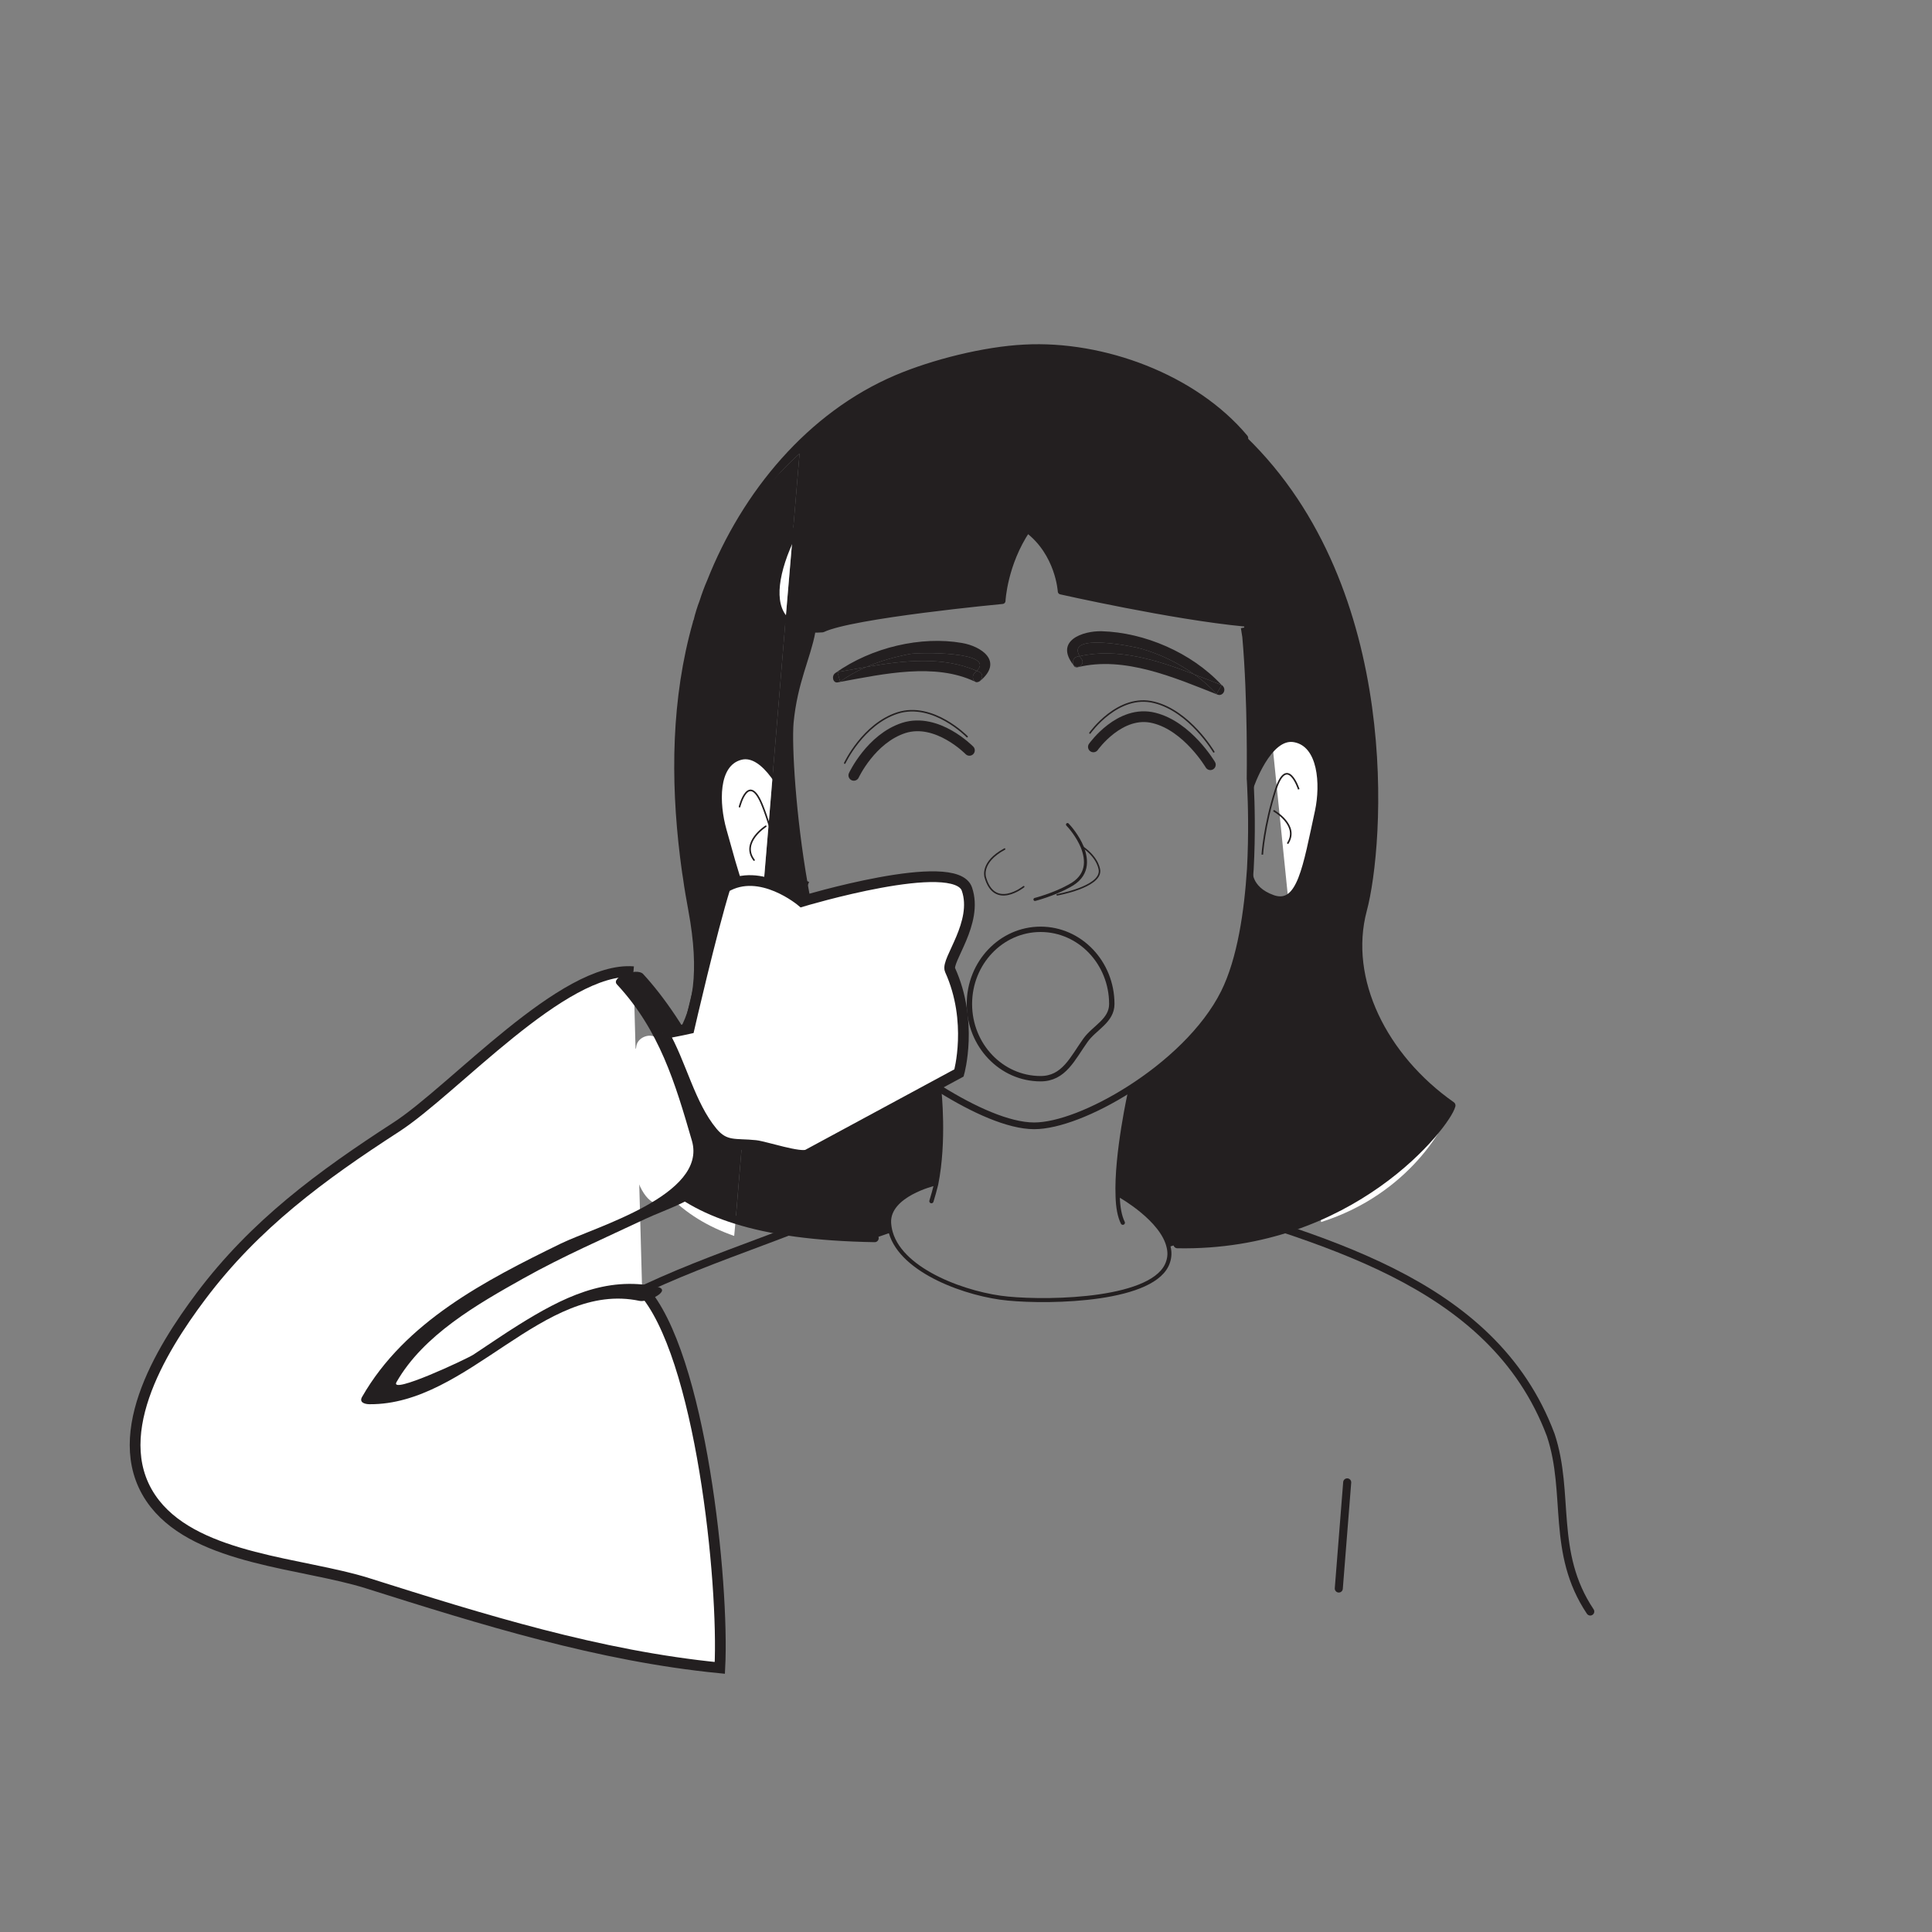 <?xml version="1.0" encoding="UTF-8"?>
<svg xmlns="http://www.w3.org/2000/svg" xmlns:xlink="http://www.w3.org/1999/xlink" width="360pt" height="360pt" viewBox="0 0 360 360" version="1.1">
<rect x="0" y="0" width="360" height="360" fill="#808080" stroke="none"/>
<defs>
<clipPath id="clip1">
  <path d="M 132 64.891 L 270.461 64.891 L 270.461 232.352 L 132 232.352 Z M 132 64.891 "/>
</clipPath>
<clipPath id="clip2">
  <path d="M 114.23 84 L 149 84 L 149 228 L 114.23 228 Z M 114.23 84 "/>
</clipPath>
</defs>
<g id="surface1">
<path style="fill:none;stroke-width:1.5;stroke-linecap:round;stroke-linejoin:round;stroke:rgb(13.73%,12.16%,12.549%);stroke-opacity:1;stroke-miterlimit:4;" d="M -0 0.001 C -16.04 -7.452 -33.442 -11.823 -48.821 -20.718 C -56.145 -24.948 -62.942 -30.233 -67.504 -37.464 C -72.141 -44.808 -74.614 -53.312 -76.415 -61.737 C -76.668 -62.929 -76.911 -64.12 -77.137 -65.315 " transform="matrix(1,0,0,-1,160.411,223.856)"/>
<path style="fill:none;stroke-width:1.5;stroke-linecap:round;stroke-linejoin:round;stroke:rgb(13.73%,12.16%,12.549%);stroke-opacity:1;stroke-miterlimit:4;" d="M -0.001 0 C 27.776 -8.769 60.644 -16.07 71.601 -45.297 C 75.249 -56.246 71.601 -67.195 78.964 -78.187 " transform="matrix(1,0,0,-1,217.356,222.094)"/>
<path style="fill:none;stroke-width:1.5;stroke-linecap:round;stroke-linejoin:round;stroke:rgb(13.73%,12.16%,12.549%);stroke-opacity:1;stroke-miterlimit:4;" d="M 0.001 -0.001 C -0.53 -6.595 -1.05 -13.196 -1.565 -19.778 " transform="matrix(1,0,0,-1,251.03,276.218)"/>
<path style="fill:none;stroke-width:1.5;stroke-linecap:round;stroke-linejoin:round;stroke:rgb(13.73%,12.16%,12.549%);stroke-opacity:1;stroke-miterlimit:4;" d="M 0.001 -0.002 C 0.438 -6.584 0.884 -13.17 1.337 -19.744 " transform="matrix(1,0,0,-1,132.05,279.326)"/>
<path style=" stroke:none;fill-rule:nonzero;fill:rgb(100%,100%,100%);fill-opacity:1;" d="M 246.164 227.711 C 262.637 222.492 269.594 209.477 270.457 206.004 C 257.77 197.105 250.5 182.57 253.973 169.559 C 257.133 157.676 260.82 109.703 231.281 81.57 "/>
<path style=" stroke:none;fill-rule:nonzero;fill:rgb(13.73%,12.16%,12.549%);fill-opacity:1;" d="M 227.641 127.656 C 227.32 128.199 227.008 128.746 226.684 129.297 C 225.453 127.973 224.086 126.742 222.578 125.691 C 224.312 126.332 225.996 127.012 227.641 127.656 "/>
<path style=" stroke:none;fill-rule:nonzero;fill:rgb(13.73%,12.16%,12.549%);fill-opacity:1;" d="M 222.488 125.645 C 215.652 123 208.262 120.676 201.191 122.27 C 198.504 117.895 211.09 120.402 212.727 120.902 C 216.062 121.859 219.48 123.457 222.488 125.645 "/>
<path style=" stroke:none;fill-rule:nonzero;fill:rgb(13.73%,12.16%,12.549%);fill-opacity:1;" d="M 201.512 122.773 C 202.289 123.73 200.781 124.871 200.012 123.91 C 199.777 123.41 199.961 122.543 200.691 122.363 C 200.875 122.316 201.012 122.27 201.195 122.27 C 201.238 122.406 201.379 122.594 201.512 122.773 "/>
<path style=" stroke:none;fill-rule:nonzero;fill:rgb(13.73%,12.16%,12.549%);fill-opacity:1;" d="M 222.488 125.645 C 219.48 123.457 216.062 121.859 212.727 120.902 C 211.09 120.402 198.504 117.895 201.191 122.27 C 201.012 122.27 200.875 122.316 200.691 122.359 C 199.961 122.543 199.781 123.41 200.012 123.91 C 196.449 119.355 201.789 117.527 205.297 117.621 C 213.188 117.848 221.984 121.543 227.641 127.652 C 226.004 127.016 224.312 126.332 222.582 125.691 C 222.535 125.645 222.535 125.645 222.488 125.645 "/>
<path style=" stroke:none;fill-rule:nonzero;fill:rgb(13.73%,12.16%,12.549%);fill-opacity:1;" d="M 201.195 122.27 C 208.262 120.676 215.652 123 222.488 125.645 C 222.535 125.645 222.535 125.645 222.574 125.691 C 224.086 126.738 225.453 127.973 226.684 129.297 C 227.008 128.746 227.316 128.199 227.641 127.652 C 227.734 127.652 227.781 127.742 227.824 127.789 C 228.598 128.566 227.824 129.797 226.871 129.43 C 218.887 126.285 209.543 122.184 200.828 124.324 C 200.422 124.414 200.141 124.234 200.012 123.91 C 200.785 124.871 202.289 123.73 201.512 122.773 C 201.379 122.594 201.238 122.406 201.195 122.27 "/>
<path style=" stroke:none;fill-rule:nonzero;fill:rgb(13.73%,12.16%,12.549%);fill-opacity:1;" d="M 182.547 125.234 C 183.316 125.602 183.043 126.695 182.406 127.012 C 182.316 127.059 182.18 127.105 181.996 127.105 C 181.902 127.148 181.859 127.105 181.77 127.059 C 181.723 127.059 181.723 127.012 181.672 127.012 C 181.223 126.648 181.086 125.828 181.672 125.328 C 181.812 125.234 181.902 125.098 181.996 125.004 C 182.18 125.051 182.359 125.145 182.547 125.234 "/>
<path style=" stroke:none;fill-rule:nonzero;fill:rgb(13.73%,12.16%,12.549%);fill-opacity:1;" d="M 169.547 121.859 C 171.234 121.543 185.688 121.363 181.996 125.008 C 175.797 122.27 168.402 123.047 161.43 124.277 C 164.074 123.141 166.855 122.363 169.547 121.859 "/>
<path style=" stroke:none;fill-rule:nonzero;fill:rgb(13.73%,12.16%,12.549%);fill-opacity:1;" d="M 181.996 127.105 C 182.18 127.105 182.312 127.062 182.406 127.016 C 182.27 127.105 182.129 127.152 181.996 127.105 "/>
<path style=" stroke:none;fill-rule:nonzero;fill:rgb(13.73%,12.16%,12.549%);fill-opacity:1;" d="M 210.906 75.621 C 227.82 83.742 238.949 112.832 234.301 116.391 C 233.523 116.348 232.75 116.254 231.883 116.164 C 218.426 114.883 197.676 110.188 197.676 110.188 C 197.676 110.188 197.27 103.074 191.43 98.695 C 187.102 105.125 186.781 111.965 186.781 111.965 C 186.781 111.965 158.691 114.613 153.262 117.254 C 152.582 117.301 151.949 117.348 151.348 117.254 C 149.07 117.211 147.43 116.527 146.383 115.43 L 147.707 99.793 C 151.902 91.172 159.836 81.82 167.266 78.359 C 182.27 71.293 191.43 80.094 191.43 80.094 C 193.582 77.676 199.828 70.289 210.906 75.621 "/>
<path style=" stroke:none;fill-rule:nonzero;fill:rgb(13.73%,12.16%,12.549%);fill-opacity:1;" d="M 181.672 127.016 C 174.242 123.461 164.715 125.559 156.555 127.059 L 156.555 127.016 C 158.055 125.918 159.695 125.008 161.43 124.277 C 168.402 123.047 175.793 122.27 181.996 125.008 C 181.902 125.098 181.812 125.234 181.672 125.328 C 181.086 125.828 181.223 126.648 181.672 127.016 "/>
<path style=" stroke:none;fill-rule:nonzero;fill:rgb(13.73%,12.16%,12.549%);fill-opacity:1;" d="M 161.434 124.277 C 159.695 125.008 158.055 125.918 156.555 127.016 C 156.367 126.422 156.23 125.828 156.047 125.234 C 157.781 124.918 159.605 124.598 161.434 124.277 "/>
<path style=" stroke:none;fill-rule:nonzero;fill:rgb(13.73%,12.16%,12.549%);fill-opacity:1;" d="M 181.996 125.008 C 185.688 121.359 171.234 121.543 169.547 121.859 C 166.855 122.363 164.078 123.137 161.434 124.281 C 159.605 124.598 157.781 124.918 156.051 125.234 C 156.23 125.828 156.367 126.422 156.555 127.012 L 156.555 127.059 C 156.418 127.105 156.23 127.105 156.098 127.152 C 155.227 127.336 154.863 125.969 155.641 125.418 C 162.434 120.582 171.688 118.484 179.254 119.809 C 182.77 120.402 187.102 123.184 182.59 126.922 C 182.547 126.969 182.453 127.012 182.406 127.012 C 183.039 126.695 183.316 125.602 182.547 125.234 C 182.359 125.145 182.18 125.051 181.996 125.008 "/>
<path style=" stroke:none;fill-rule:nonzero;fill:rgb(13.73%,12.16%,12.549%);fill-opacity:1;" d="M 174.105 220.586 C 174.105 220.586 165.445 222.637 165.672 227.836 C 165.715 228.477 165.809 229.066 165.984 229.664 L 162.977 230.711 C 151.988 230.527 143.598 229.344 137.082 227.293 L 141.82 170.336 C 142.508 170.609 143.238 170.562 144.102 170.199 C 147.562 168.738 149.254 166.094 149.887 164.863 C 151.582 174.621 154.18 184.062 157.734 188.664 C 160.246 191.902 167.449 198.059 175.199 202.895 L 175.199 202.938 L 175.02 203.168 C 175.02 203.168 176.07 212.609 174.426 220.68 Z M 174.105 220.586 "/>
<path style=" stroke:none;fill-rule:nonzero;fill:rgb(100%,100%,100%);fill-opacity:1;" d="M 147.703 99.789 L 146.379 115.43 C 143.461 112.422 144.555 106.312 147.703 99.789 "/>
<g clip-path="url(#clip1)" clip-rule="nonzero">
<path style=" stroke:none;fill-rule:nonzero;fill:rgb(13.73%,12.16%,12.549%);fill-opacity:1;" d="M 237.266 167.188 C 242.098 168.828 243.148 161.582 245.426 151.094 C 246.473 146.121 246.02 138.824 241.23 137.914 C 236.441 136.957 233.16 146.762 233.16 146.762 L 233.023 146.762 C 232.98 145.664 232.934 145.074 232.934 145.074 C 232.934 145.074 233.16 130.434 232.109 118.625 C 232.023 118.078 231.926 117.484 231.836 116.938 L 231.883 116.164 C 232.75 116.254 233.523 116.348 234.301 116.391 C 238.949 112.832 227.824 83.738 210.906 75.625 C 199.828 70.289 193.578 77.676 191.434 80.09 C 191.434 80.09 182.27 71.293 167.266 78.359 C 159.84 81.824 151.902 91.172 147.699 99.793 L 148.984 84.512 C 141.223 91.492 135.988 99.699 132.477 108.41 C 138.941 92.043 151.035 77.445 167.129 70.605 C 173.879 67.734 183.453 65.32 190.934 64.953 C 205.48 64.18 222.445 70.426 231.836 81.641 L 231.613 81.871 C 260.789 110.051 257.145 157.703 253.949 169.559 C 250.488 182.555 257.785 197.102 270.457 205.992 C 269.594 209.461 251.902 232.445 219.391 231.848 L 217.746 232.352 C 216.605 227.242 208.855 222.867 208.855 222.867 L 208.262 222.867 C 207.945 215.113 210.633 203.168 210.633 203.168 L 210.496 202.938 C 217.652 198.379 224.586 191.996 228.098 184.973 C 231.203 178.723 232.473 169.789 232.98 161.941 L 233.023 161.941 C 233.023 161.941 232.473 165.5 237.266 167.188 "/>
</g>
<path style=" stroke:none;fill-rule:nonzero;fill:rgb(13.73%,12.16%,12.549%);fill-opacity:1;" d="M 147.25 134.629 C 146.883 138.871 147.66 152.137 149.895 164.816 L 149.895 164.863 C 149.258 166.094 147.562 168.738 144.102 170.195 C 143.238 170.562 142.508 170.609 141.82 170.336 L 143.238 153.418 L 143.965 144.57 L 146.383 115.43 C 147.43 116.527 149.07 117.211 151.348 117.254 L 151.305 117.715 C 150.441 122.457 147.98 127.012 147.25 134.629 "/>
<path style=" stroke:none;fill-rule:nonzero;fill:rgb(100%,100%,100%);fill-opacity:1;" d="M 143.965 144.57 L 143.238 153.418 L 141.82 170.336 C 138.812 169.379 137.352 163.039 134.98 154.648 C 133.613 149.77 133.34 142.426 138.039 141.199 C 140.27 140.605 142.367 142.426 143.965 144.57 "/>
<path style=" stroke:none;fill-rule:nonzero;fill:rgb(100%,100%,100%);fill-opacity:1;" d="M 137.082 227.289 L 136.805 230.301 C 126.953 226.832 120.621 220.543 115.328 207.816 C 119.066 216.434 124.633 223.41 137.082 227.289 "/>
<g clip-path="url(#clip2)" clip-rule="nonzero">
<path style=" stroke:none;fill-rule:nonzero;fill:rgb(13.73%,12.16%,12.549%);fill-opacity:1;" d="M 148.984 84.516 L 147.703 99.789 C 144.555 106.312 143.465 112.422 146.383 115.43 L 143.965 144.566 C 142.367 142.426 140.27 140.602 138.039 141.195 C 133.344 142.426 133.613 149.77 134.98 154.648 C 137.355 163.035 138.812 169.375 141.82 170.332 L 137.078 227.289 C 124.633 223.41 119.066 216.438 115.328 207.816 C 114.965 206.949 114.598 206.039 114.23 205.125 C 123.676 197.102 133.344 192.996 129.008 169.559 C 128.645 167.645 128.32 165.594 128.004 163.492 C 127.773 162.172 127.641 160.895 127.457 159.574 C 125.859 146.531 125.684 130.934 129.828 116.16 C 129.828 116.023 129.875 115.887 129.965 115.75 C 130.285 114.562 130.695 113.332 131.062 112.191 C 131.52 110.871 131.973 109.641 132.473 108.41 C 135.988 99.699 141.23 91.492 148.984 84.516 "/>
</g>
<path style="fill:none;stroke-width:1.5;stroke-linecap:round;stroke-linejoin:round;stroke:rgb(13.73%,12.16%,12.549%);stroke-opacity:1;stroke-miterlimit:4;" d="M 0 -0 C -9.391 11.215 -26.355 17.465 -40.902 16.687 C -48.383 16.324 -57.957 13.906 -64.707 11.035 C -80.801 4.195 -92.887 -10.398 -99.363 -26.77 C -99.906 -28 -100.363 -29.273 -100.773 -30.555 C -101.004 -31.145 -101.184 -31.691 -101.371 -32.285 C -101.551 -32.879 -101.738 -33.516 -101.871 -34.109 C -101.961 -34.246 -102.008 -34.383 -102.008 -34.52 C -105.977 -48.52 -106.152 -63.477 -104.379 -77.934 C -104.195 -79.254 -104.062 -80.531 -103.832 -81.855 C -103.559 -83.906 -103.191 -85.91 -102.828 -87.918 C -98.492 -111.355 -108.16 -115.461 -117.605 -123.484 C -117.238 -124.398 -116.871 -125.309 -116.508 -126.176 C -112.769 -134.797 -107.203 -141.77 -94.758 -145.648 C -88.234 -147.703 -79.848 -148.883 -68.855 -149.07 " transform="matrix(1,0,0,-1,231.836,81.641)"/>
<path style="fill:none;stroke-width:1.5;stroke-linecap:round;stroke-linejoin:round;stroke:rgb(13.73%,12.16%,12.549%);stroke-opacity:1;stroke-miterlimit:4;" d="M 0 0.002 C 32.512 -0.592 50.203 22.393 51.066 25.857 C 38.395 34.748 31.098 49.299 34.559 62.291 C 37.754 74.146 41.398 121.799 12.223 149.982 C 12.125 150.072 11.988 150.209 11.898 150.303 " transform="matrix(1,0,0,-1,219.391,231.85)"/>
<path style="fill:none;stroke-width:1.25;stroke-linecap:butt;stroke-linejoin:miter;stroke:rgb(13.73%,12.16%,12.549%);stroke-opacity:1;stroke-miterlimit:4;" d="M -0 -0 C -2.235 12.676 -3.012 25.945 -2.645 30.187 C -1.915 37.805 0.546 42.359 1.41 47.102 " transform="matrix(1,0,0,-1,149.895,164.816)"/>
<path style="fill:none;stroke-width:1.25;stroke-linecap:butt;stroke-linejoin:miter;stroke:rgb(13.73%,12.16%,12.549%);stroke-opacity:1;stroke-miterlimit:4;" d="M 0 -0.001 C 0.102 -0.547 0.188 -1.137 0.27 -1.688 C 1.324 -13.501 1.098 -28.137 1.098 -28.137 C 1.098 -28.137 1.145 -28.727 1.188 -29.825 C 1.324 -32.559 1.504 -38.395 1.145 -45.004 C 0.637 -52.852 -0.633 -61.79 -3.738 -68.036 C -7.25 -75.059 -14.184 -81.442 -21.34 -86.001 C -27.992 -90.243 -34.746 -92.844 -39.125 -92.844 C -43.914 -92.844 -50.48 -89.833 -56.637 -86.001 L -56.637 -85.958 C -64.387 -81.122 -71.59 -74.965 -74.102 -71.727 C -77.652 -67.126 -80.254 -57.684 -81.941 -47.926 " transform="matrix(1,0,0,-1,231.836,116.937)"/>
<path style="fill:none;stroke-width:0.79;stroke-linecap:round;stroke-linejoin:round;stroke:rgb(13.73%,12.16%,12.549%);stroke-opacity:1;stroke-miterlimit:4;" d="M 0 0.001 C 0 0.001 -2.687 -11.948 -2.371 -19.698 C -2.324 -21.749 -2.008 -23.483 -1.414 -24.671 " transform="matrix(1,0,0,-1,210.633,203.165)"/>
<path style="fill:none;stroke-width:0.79;stroke-linecap:round;stroke-linejoin:round;stroke:rgb(13.73%,12.16%,12.549%);stroke-opacity:1;stroke-miterlimit:4;" d="M 0.001 0.001 C 0.001 0.001 1.047 -9.44 -0.589 -17.511 C -0.871 -18.608 -1.14 -19.655 -1.46 -20.655 " transform="matrix(1,0,0,-1,175.019,203.165)"/>
<path style="fill:none;stroke-width:1.25;stroke-linecap:butt;stroke-linejoin:miter;stroke:rgb(13.73%,12.16%,12.549%);stroke-opacity:1;stroke-miterlimit:4;" d="M -0 -0 L -0 0.046 C 0.179 0.46 0.269 0.734 0.269 0.734 " transform="matrix(1,0,0,-1,149.895,164.863)"/>
<path style="fill:none;stroke-width:0.79;stroke-linecap:round;stroke-linejoin:round;stroke:rgb(13.73%,12.16%,12.549%);stroke-opacity:1;stroke-miterlimit:4;" d="M 0 -0.001 C 0 -0.001 -1.191 2.69 -2.964 5.019 C -4.562 7.155 -6.66 8.983 -8.89 8.39 C -13.585 7.155 -13.316 -0.185 -11.949 -5.063 C -9.578 -13.45 -8.117 -19.79 -5.109 -20.751 C -4.421 -21.02 -3.691 -20.977 -2.828 -20.61 C 0.633 -19.153 2.325 -16.509 2.958 -15.278 " transform="matrix(1,0,0,-1,146.929,149.585)"/>
<path style="fill:none;stroke-width:0.296;stroke-linecap:round;stroke-linejoin:round;stroke:rgb(13.73%,12.16%,12.549%);stroke-opacity:1;stroke-miterlimit:4;" d="M -0.002 -0.002 C -0.002 -0.002 1.689 6.748 4.287 0.135 C 4.744 -1.006 5.107 -2.096 5.432 -3.103 C 7.068 -8.115 7.525 -11.717 7.525 -11.717 " transform="matrix(1,0,0,-1,137.807,150.315)"/>
<path style="fill:none;stroke-width:0.296;stroke-linecap:round;stroke-linejoin:round;stroke:rgb(13.73%,12.16%,12.549%);stroke-opacity:1;stroke-miterlimit:4;" d="M -0.001 -0.001 C -0.001 -0.001 -4.696 -3.013 -2.184 -6.294 " transform="matrix(1,0,0,-1,142.688,153.964)"/>
<path style="fill:none;stroke-width:0.79;stroke-linecap:butt;stroke-linejoin:miter;stroke:rgb(13.73%,12.16%,12.549%);stroke-opacity:1;stroke-miterlimit:4;" d="M -0 -0.001 C -0 -0.001 3.281 9.804 8.066 8.847 C 12.855 7.933 13.312 0.636 12.266 -4.333 C 9.988 -14.817 8.937 -22.067 4.105 -20.427 C -0.688 -18.743 -0.141 -15.181 -0.141 -15.181 " transform="matrix(1,0,0,-1,233.16,146.761)"/>
<path style="fill:none;stroke-width:0.296;stroke-linecap:butt;stroke-linejoin:miter;stroke:rgb(13.73%,12.16%,12.549%);stroke-opacity:1;stroke-miterlimit:4;" d="M -0.001 -0.001 C -0.001 -0.001 -2.146 6.609 -4.333 -0.137 C -6.481 -6.887 -6.798 -12.172 -6.798 -12.172 " transform="matrix(1,0,0,-1,242.009,147.078)"/>
<path style="fill:none;stroke-width:0.296;stroke-linecap:butt;stroke-linejoin:miter;stroke:rgb(13.73%,12.16%,12.549%);stroke-opacity:1;stroke-miterlimit:4;" d="M 0.001 0.001 C 0.001 0.001 4.884 -2.737 2.603 -6.159 " transform="matrix(1,0,0,-1,237.308,151.044)"/>
<path style="fill:none;stroke-width:0.284;stroke-linecap:round;stroke-linejoin:round;stroke:rgb(13.73%,12.16%,12.549%);stroke-opacity:1;stroke-miterlimit:4;" d="M -0.001 -0.001 C -0.001 -0.001 -6.337 6.519 -12.951 4.421 C -19.423 2.324 -22.798 -4.926 -22.798 -4.926 " transform="matrix(1,0,0,-1,180.205,137.269)"/>
<path style="fill:none;stroke-width:0.284;stroke-linecap:round;stroke-linejoin:round;stroke:rgb(13.73%,12.16%,12.549%);stroke-opacity:1;stroke-miterlimit:4;" d="M -0.001 -0.001 C -0.001 -0.001 5.241 7.433 11.991 5.698 C 18.605 4.058 23.069 -3.513 23.069 -3.513 " transform="matrix(1,0,0,-1,203.099,136.585)"/>
<path style="fill:none;stroke-width:0.75;stroke-linecap:round;stroke-linejoin:round;stroke:rgb(13.73%,12.16%,12.549%);stroke-opacity:1;stroke-miterlimit:4;" d="M -0 0.002 C -0 0.002 7.75 -4.377 8.891 -9.486 C 9.117 -10.397 9.117 -11.311 8.797 -12.268 C 6.519 -19.475 -12.992 -19.885 -21.023 -19.107 C -28.457 -18.424 -40.766 -14.139 -42.871 -6.799 C -43.047 -6.201 -43.141 -5.611 -43.184 -4.971 C -43.414 0.228 -34.75 2.279 -34.75 2.279 " transform="matrix(1,0,0,-1,208.856,222.865)"/>
<path style=" stroke:none;fill-rule:nonzero;fill:rgb(100%,100%,100%);fill-opacity:1;" d="M 112.84 196.262 C 115.34 199.66 118.289 202.691 120.719 206.137 C 122.738 209 122.855 211.41 123.332 214.648 C 124.094 219.828 128.176 219.961 132.262 218.156 C 133.559 217.586 133.723 215.844 133.16 214.738 C 130.293 209.121 122.109 203.047 123.41 196.164 C 122.188 196.664 120.961 197.16 119.738 197.656 C 122.254 199.422 123.098 202.594 124.234 205.273 C 125.52 208.316 128.203 211.574 126.625 214.863 C 125.859 216.453 124.777 217.863 123.559 219.121 C 123.125 219.566 122.883 217.809 122.785 217.465 C 122.047 214.918 122.027 212.133 122 209.5 C 120.578 210.09 119.156 210.68 117.73 211.27 C 120.02 213.668 119.555 217.688 120.59 220.664 C 121.316 222.758 125.008 223.324 125.41 220.664 C 126.477 213.645 123.266 206.621 121.91 199.836 C 120.305 200.277 118.695 200.723 117.09 201.164 C 117.77 203.621 118.117 206.16 118.59 208.664 C 119.188 211.828 124.008 210.488 123.41 207.336 C 122.938 204.832 122.59 202.293 121.91 199.836 C 121.043 196.699 116.465 198.031 117.09 201.164 C 118.223 206.84 121.477 213.488 120.59 219.336 L 125.41 219.336 C 123.984 215.23 124.445 211.066 121.266 207.734 C 119.758 206.148 116.977 207.348 117 209.5 C 117.059 215.34 119.406 230.578 127.914 221.809 C 131.207 218.414 133.438 213.625 131.438 209.094 C 129.062 203.727 127.273 196.855 122.262 193.34 C 121 192.457 118.875 193.32 118.59 194.836 C 116.832 204.137 125.02 209.77 128.84 217.262 C 129.141 216.121 129.438 214.98 129.738 213.84 C 127.453 214.852 128.109 212.055 127.918 210.555 C 127.727 209.062 127.25 207.625 126.555 206.285 C 124.105 201.582 120.273 197.977 117.16 193.738 C 115.27 191.168 110.93 193.66 112.84 196.262 "/>
<path style="fill:none;stroke-width:0.567;stroke-linecap:round;stroke-linejoin:round;stroke:rgb(13.73%,12.16%,12.549%);stroke-opacity:1;stroke-miterlimit:4;" d="M -0 -0.001 C 0.496 -0.501 1.914 -2.188 2.734 -4.153 C 3.738 -6.657 3.875 -9.579 0.316 -11.446 C -2.641 -13.086 -6.063 -13.954 -6.063 -13.954 " transform="matrix(1,0,0,-1,198.914,153.644)"/>
<path style="fill:none;stroke-width:0.284;stroke-linecap:round;stroke-linejoin:round;stroke:rgb(13.73%,12.16%,12.549%);stroke-opacity:1;stroke-miterlimit:4;" d="M -0.002 0.001 C -0.002 0.001 7.979 1.412 7.885 4.466 C 7.885 4.466 7.846 6.748 4.697 8.939 " transform="matrix(1,0,0,-1,196.998,166.732)"/>
<path style="fill:none;stroke-width:0.284;stroke-linecap:round;stroke-linejoin:round;stroke:rgb(13.73%,12.16%,12.549%);stroke-opacity:1;stroke-miterlimit:4;" d="M 0.001 0.001 C 0.001 0.001 -5.519 -4.425 -7.206 1.919 C -7.116 1.825 -8.116 4.559 -3.558 7.02 " transform="matrix(1,0,0,-1,190.753,165.227)"/>
<path style="fill:none;stroke-width:1.15;stroke-linecap:round;stroke-linejoin:round;stroke:rgb(13.73%,12.16%,12.549%);stroke-opacity:1;stroke-miterlimit:4;" d="M 0.001 0 C 4.193 8.617 12.134 17.969 19.564 21.43 C 34.568 28.5 43.732 19.695 43.732 19.695 C 45.876 22.113 52.126 29.5 63.205 24.164 C 80.123 16.051 91.248 -13.043 86.599 -16.602 C 85.822 -16.555 85.048 -16.461 84.181 -16.375 C 70.724 -15.094 49.974 -10.398 49.974 -10.398 C 49.974 -10.398 49.568 -3.285 43.732 1.094 C 39.404 -5.336 39.083 -12.176 39.083 -12.176 C 39.083 -12.176 10.994 -14.82 5.564 -17.465 C 4.876 -17.512 4.248 -17.559 3.646 -17.465 C 1.369 -17.418 -0.272 -16.734 -1.323 -15.641 C -4.241 -12.633 -3.147 -6.523 0.001 0 Z M 0.001 0 " transform="matrix(1,0,0,-1,147.702,99.789)"/>
<path style="fill:none;stroke-width:2;stroke-linecap:round;stroke-linejoin:round;stroke:rgb(13.73%,12.16%,12.549%);stroke-opacity:1;stroke-miterlimit:4;" d="M 0.001 0.001 C 0.001 0.001 -5.987 6.158 -12.233 4.177 C -18.351 2.193 -21.538 -4.655 -21.538 -4.655 " transform="matrix(1,0,0,-1,180.636,139.818)"/>
<path style="fill:none;stroke-width:2;stroke-linecap:round;stroke-linejoin:round;stroke:rgb(13.73%,12.16%,12.549%);stroke-opacity:1;stroke-miterlimit:4;" d="M 0.001 0 C 0.001 0 4.95 7.02 11.329 5.383 C 17.571 3.832 21.794 -3.32 21.794 -3.32 " transform="matrix(1,0,0,-1,203.737,139.172)"/>
<path style="fill:none;stroke-width:1;stroke-linecap:butt;stroke-linejoin:miter;stroke:rgb(13.73%,12.16%,12.549%);stroke-opacity:1;stroke-miterlimit:4;" d="M 0.001 0.001 C 0.001 -3.124 -3.249 -4.429 -4.901 -6.749 C -7.323 -10.144 -8.917 -13.917 -13.265 -13.917 C -20.593 -13.917 -26.53 -7.687 -26.53 0.001 C -26.53 7.685 -20.593 13.919 -13.265 13.919 C -5.94 13.919 0.001 7.685 0.001 0.001 Z M 0.001 0.001 " transform="matrix(1,0,0,-1,207.167,187.083)"/>
<path style="fill-rule:nonzero;fill:rgb(100%,100%,100%);fill-opacity:1;stroke-width:2;stroke-linecap:butt;stroke-linejoin:miter;stroke:rgb(13.73%,12.16%,12.549%);stroke-opacity:1;stroke-miterlimit:4;" d="M 0 -0.001 C 10.981 -11.958 15.293 -54.856 14.481 -70.548 C -8.027 -68.333 -29.73 -61.548 -51.168 -54.774 C -63.148 -50.993 -82.531 -50.438 -90.777 -39.97 C -100.121 -28.103 -89.691 -11.255 -82.215 -1.302 C -72.156 12.097 -59.793 21.175 -45.809 30.222 C -35.066 37.171 -14.687 60.241 -1.613 59.171 " transform="matrix(1,0,0,-1,119.648,240.237)"/>
<path style=" stroke:none;fill-rule:nonzero;fill:rgb(13.73%,12.16%,12.549%);fill-opacity:1;" d="M 114.957 183.43 C 122.879 191.957 125.797 201.762 128.93 212.566 C 131.863 222.707 110.824 228.633 104.492 231.727 C 90.355 238.625 75.469 246.316 67.465 260.297 C 66.883 261.316 67.953 261.648 68.836 261.656 C 87.273 261.82 101.242 238.574 119.184 242.402 C 120.711 242.73 125.332 240.395 122.426 239.77 C 112.805 237.719 104.711 241.855 96.723 246.82 C 93.832 248.617 91.027 250.574 88.18 252.438 C 86.973 253.223 72.453 260.027 73.891 257.52 C 78.914 248.746 88.918 243.035 97.52 238.215 C 104.867 234.094 112.648 230.719 120.262 227.121 C 123.852 225.418 130.637 223.395 132.914 219.738 C 139.496 209.195 127.176 189.387 119.828 181.484 C 118.684 180.25 113.711 182.09 114.957 183.43 "/>
<path style="fill-rule:nonzero;fill:rgb(100%,100%,100%);fill-opacity:1;stroke-width:2;stroke-linecap:butt;stroke-linejoin:miter;stroke:rgb(13.73%,12.16%,12.549%);stroke-opacity:1;stroke-miterlimit:4;" d="M 0.001 0.001 C 3.357 -5.729 4.935 -13.46 9.193 -18.573 C 11.544 -21.397 13.49 -20.655 17.236 -21.058 C 19.013 -21.253 25.611 -23.483 26.947 -22.757 C 27.005 -22.73 55.138 -7.53 55.138 -7.53 C 55.138 -7.53 57.834 2.04 53.474 11.653 C 52.677 13.419 58.779 20.442 56.611 26.728 C 54.451 33.032 25.853 24.423 25.853 24.423 C 25.853 24.423 18.119 31.001 11.564 27.063 C 9.037 18.978 4.845 0.739 4.845 0.739 C 4.845 0.739 2.951 0.31 -0.061 -0.23 " transform="matrix(1,0,0,-1,123.557,192.395)"/>
</g>
</svg>

